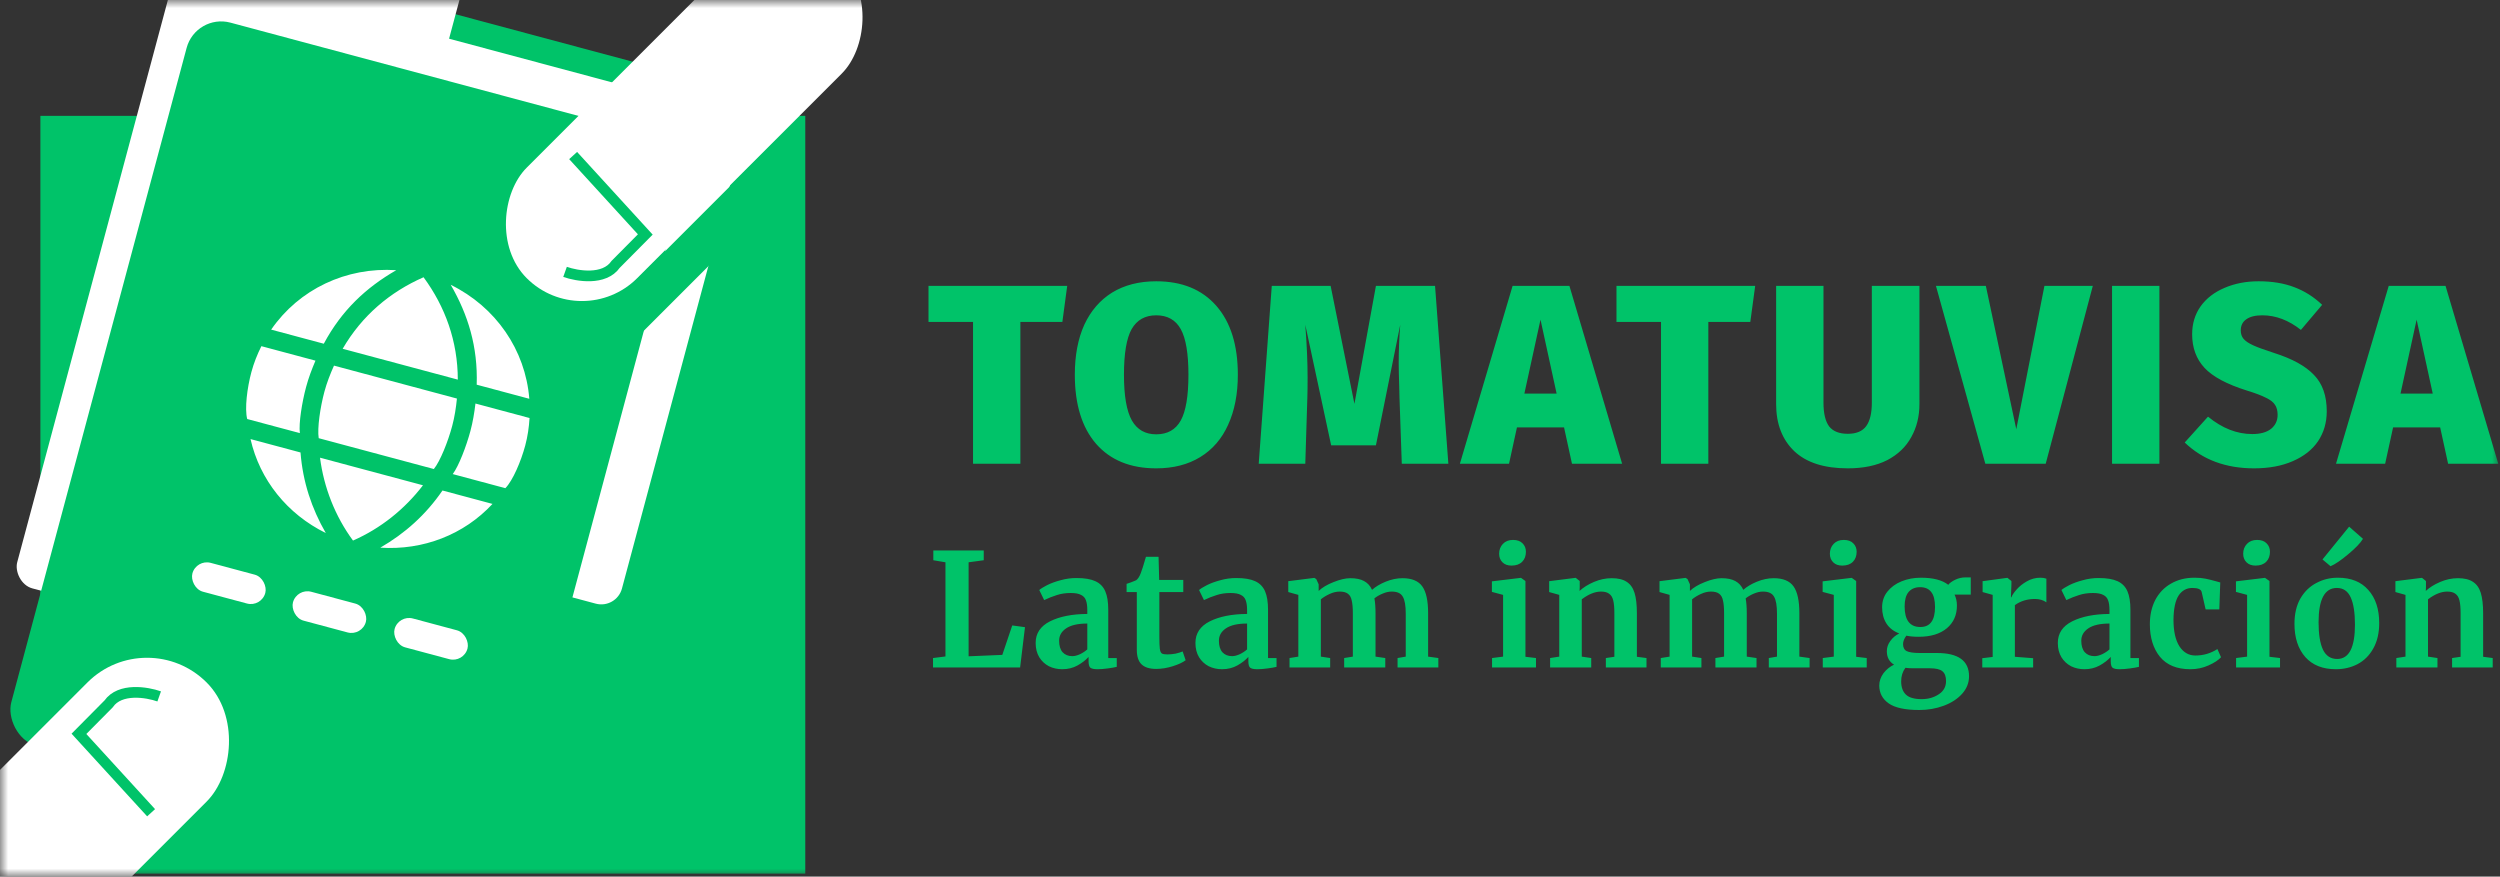 <svg width="154" height="54" viewBox="0 0 154 54" fill="none" xmlns="http://www.w3.org/2000/svg">
<rect x="0" y="0" width="154" height="54" fill="#333333" stroke="none"/>
<mask id="mask0_232_21757" style="mask-type:alpha" maskUnits="userSpaceOnUse" x="0" y="0" width="154" height="54">
<rect width="154" height="54" fill="#D9D9D9"/>
</mask>
<g mask="url(#mask0_232_21757)">
<path d="M65.74 17.61L65.441 19.833H62.855V28.566H59.939V19.833H57.196V17.61H65.74ZM71.222 17.327C72.809 17.327 74.043 17.831 74.926 18.84C75.809 19.849 76.251 21.262 76.251 23.081C76.251 24.268 76.051 25.298 75.651 26.17C75.263 27.032 74.69 27.694 73.933 28.157C73.177 28.619 72.273 28.85 71.222 28.85C69.635 28.85 68.4 28.346 67.517 27.337C66.645 26.328 66.209 24.909 66.209 23.081C66.209 21.893 66.403 20.868 66.792 20.007C67.192 19.145 67.764 18.483 68.51 18.02C69.267 17.558 70.171 17.327 71.222 17.327ZM71.222 19.423C70.539 19.423 70.034 19.707 69.708 20.275C69.393 20.842 69.236 21.777 69.236 23.081C69.236 24.384 69.398 25.324 69.724 25.902C70.05 26.47 70.549 26.754 71.222 26.754C71.915 26.754 72.42 26.47 72.735 25.902C73.05 25.335 73.208 24.394 73.208 23.081C73.208 21.777 73.05 20.842 72.735 20.275C72.42 19.707 71.915 19.423 71.222 19.423ZM89.219 28.566H86.35L86.208 24.483L86.192 23.806C86.171 23.175 86.16 22.697 86.16 22.371C86.16 21.583 86.192 20.795 86.255 20.007L84.757 27.431H81.999L80.406 20.007C80.501 21.236 80.548 22.319 80.548 23.254C80.548 23.79 80.543 24.2 80.533 24.483L80.406 28.566H77.537L78.341 17.61H81.967L83.433 24.878L84.757 17.61H88.399L89.219 28.566ZM96.834 28.566L96.345 26.328H93.444L92.956 28.566H89.929L93.176 17.61H96.676L99.923 28.566H96.834ZM93.901 24.247H95.888L94.895 19.691L93.901 24.247ZM108.119 17.61L107.819 19.833H105.234V28.566H102.318V19.833H99.575V17.61H108.119ZM118.237 24.893C118.237 25.65 118.069 26.328 117.733 26.927C117.407 27.526 116.913 27.999 116.251 28.346C115.589 28.682 114.78 28.85 113.823 28.85C112.373 28.85 111.275 28.498 110.529 27.794C109.783 27.079 109.41 26.113 109.41 24.893V17.61H112.326V24.799C112.326 25.461 112.442 25.95 112.673 26.265C112.914 26.57 113.298 26.722 113.823 26.722C114.349 26.722 114.727 26.564 114.958 26.249C115.19 25.934 115.305 25.45 115.305 24.799V17.61H118.237V24.893ZM128.917 17.61L126.016 28.566H122.296L119.254 17.61H122.328L124.203 26.438L125.937 17.61H128.917ZM133.019 17.61V28.566H130.102V17.61H133.019ZM139.134 17.327C139.965 17.327 140.695 17.448 141.326 17.689C141.967 17.931 142.54 18.294 143.044 18.777L141.736 20.322C140.979 19.723 140.185 19.423 139.355 19.423C138.924 19.423 138.593 19.507 138.362 19.675C138.141 19.833 138.031 20.059 138.031 20.353C138.031 20.564 138.089 20.737 138.204 20.874C138.32 21.01 138.514 21.142 138.788 21.268C139.061 21.394 139.492 21.551 140.08 21.741C141.205 22.098 142.025 22.55 142.54 23.096C143.065 23.632 143.328 24.378 143.328 25.335C143.328 26.028 143.149 26.643 142.792 27.179C142.434 27.705 141.914 28.114 141.231 28.409C140.558 28.703 139.765 28.85 138.851 28.85C137.106 28.85 135.682 28.319 134.579 27.258L136.013 25.666C136.885 26.381 137.795 26.738 138.74 26.738C139.234 26.738 139.618 26.633 139.891 26.422C140.164 26.202 140.301 25.913 140.301 25.555C140.301 25.303 140.248 25.098 140.143 24.941C140.038 24.773 139.849 24.625 139.576 24.499C139.313 24.363 138.924 24.216 138.409 24.058C137.169 23.669 136.297 23.201 135.793 22.655C135.288 22.108 135.036 21.42 135.036 20.59C135.036 19.938 135.209 19.366 135.556 18.872C135.913 18.378 136.402 17.999 137.022 17.737C137.653 17.463 138.357 17.327 139.134 17.327ZM150.803 28.566L150.314 26.328H147.414L146.925 28.566H143.898L147.146 17.61H150.645L153.893 28.566H150.803ZM147.871 24.247H149.857L148.864 19.691L147.871 24.247Z" fill="#00C369"/>
<path d="M58.24 34.637L57.493 34.511V33.909H60.598V34.511L59.666 34.637V40.428L61.742 40.341L62.354 38.527L63.139 38.634L62.839 41.117H57.474V40.535L58.24 40.438V34.637ZM63.796 39.604C63.796 39.015 64.091 38.572 64.679 38.275C65.274 37.977 66.04 37.825 66.978 37.819V37.596C66.978 37.331 66.949 37.123 66.891 36.975C66.839 36.826 66.739 36.716 66.59 36.645C66.448 36.567 66.238 36.529 65.96 36.529C65.643 36.529 65.358 36.571 65.106 36.655C64.854 36.732 64.592 36.836 64.32 36.965L64.019 36.344C64.116 36.26 64.278 36.16 64.504 36.044C64.737 35.927 65.012 35.827 65.329 35.743C65.646 35.652 65.972 35.607 66.309 35.607C66.807 35.607 67.195 35.672 67.473 35.801C67.757 35.93 67.961 36.137 68.084 36.422C68.207 36.706 68.269 37.088 68.269 37.566V40.535H68.792V41.078C68.663 41.111 68.479 41.143 68.239 41.175C68 41.208 67.79 41.224 67.609 41.224C67.389 41.224 67.24 41.192 67.162 41.127C67.091 41.062 67.056 40.93 67.056 40.729V40.467C66.881 40.661 66.655 40.836 66.377 40.991C66.099 41.146 65.785 41.224 65.436 41.224C65.138 41.224 64.863 41.163 64.611 41.04C64.365 40.91 64.168 40.726 64.019 40.487C63.871 40.241 63.796 39.947 63.796 39.604ZM66.057 40.419C66.192 40.419 66.348 40.38 66.522 40.302C66.697 40.218 66.849 40.118 66.978 40.002V38.41C66.396 38.41 65.96 38.511 65.669 38.711C65.384 38.905 65.242 39.157 65.242 39.468C65.242 39.778 65.313 40.014 65.455 40.176C65.604 40.338 65.804 40.419 66.057 40.419ZM71.222 41.205C70.814 41.205 70.513 41.111 70.319 40.923C70.125 40.736 70.028 40.438 70.028 40.031V36.47H69.398V35.966C69.45 35.946 69.543 35.914 69.679 35.869C69.815 35.817 69.918 35.775 69.99 35.743C70.1 35.659 70.193 35.513 70.271 35.306C70.329 35.17 70.436 34.834 70.591 34.297H71.367L71.406 35.723H72.89V36.47H71.416V39.196C71.416 39.559 71.425 39.814 71.445 39.963C71.464 40.111 71.506 40.209 71.571 40.254C71.635 40.293 71.749 40.312 71.91 40.312C72.072 40.312 72.24 40.296 72.415 40.264C72.59 40.225 72.735 40.179 72.851 40.128L73.036 40.671C72.855 40.807 72.59 40.93 72.24 41.04C71.891 41.15 71.551 41.205 71.222 41.205ZM73.639 39.604C73.639 39.015 73.933 38.572 74.522 38.275C75.117 37.977 75.883 37.825 76.821 37.819V37.596C76.821 37.331 76.792 37.123 76.734 36.975C76.682 36.826 76.582 36.716 76.433 36.645C76.291 36.567 76.081 36.529 75.802 36.529C75.486 36.529 75.201 36.571 74.949 36.655C74.697 36.732 74.435 36.836 74.163 36.965L73.862 36.344C73.959 36.26 74.121 36.16 74.347 36.044C74.58 35.927 74.855 35.827 75.172 35.743C75.489 35.652 75.816 35.607 76.152 35.607C76.65 35.607 77.038 35.672 77.316 35.801C77.6 35.93 77.804 36.137 77.927 36.422C78.05 36.706 78.111 37.088 78.111 37.566V40.535H78.635V41.078C78.506 41.111 78.322 41.143 78.082 41.175C77.843 41.208 77.633 41.224 77.452 41.224C77.232 41.224 77.083 41.192 77.005 41.127C76.934 41.062 76.899 40.93 76.899 40.729V40.467C76.724 40.661 76.498 40.836 76.22 40.991C75.942 41.146 75.628 41.224 75.279 41.224C74.981 41.224 74.706 41.163 74.454 41.04C74.208 40.91 74.011 40.726 73.862 40.487C73.713 40.241 73.639 39.947 73.639 39.604ZM75.9 40.419C76.035 40.419 76.191 40.38 76.365 40.302C76.54 40.218 76.692 40.118 76.821 40.002V38.41C76.239 38.41 75.802 38.511 75.511 38.711C75.227 38.905 75.085 39.157 75.085 39.468C75.085 39.778 75.156 40.014 75.298 40.176C75.447 40.338 75.647 40.419 75.9 40.419ZM79.435 40.535L79.978 40.448V36.645L79.357 36.47V35.801L80.968 35.597L81.084 35.675L81.229 35.995V36.402C81.443 36.195 81.747 36.014 82.141 35.859C82.542 35.697 82.888 35.617 83.179 35.617C83.529 35.617 83.81 35.675 84.023 35.791C84.243 35.908 84.408 36.089 84.518 36.334C84.732 36.141 85.013 35.972 85.362 35.83C85.711 35.688 86.054 35.617 86.391 35.617C86.966 35.617 87.374 35.785 87.613 36.121C87.852 36.457 87.972 37.007 87.972 37.77V40.448L88.602 40.535V41.117H86.09V40.535L86.594 40.448V37.809C86.594 37.305 86.533 36.952 86.41 36.752C86.293 36.545 86.067 36.441 85.731 36.441C85.55 36.441 85.362 36.483 85.168 36.567C84.981 36.645 84.812 36.742 84.664 36.858C84.709 37.104 84.732 37.411 84.732 37.78V40.448L85.333 40.535V41.117H82.801V40.535L83.335 40.448V37.78C83.335 37.444 83.312 37.182 83.267 36.994C83.228 36.8 83.15 36.661 83.034 36.577C82.918 36.486 82.749 36.441 82.529 36.441C82.323 36.441 82.115 36.49 81.909 36.587C81.708 36.677 81.527 36.787 81.365 36.917V40.448L81.938 40.535V41.117H79.435V40.535ZM93.104 34.84C92.871 34.84 92.687 34.773 92.551 34.637C92.415 34.501 92.347 34.326 92.347 34.113C92.347 33.867 92.425 33.663 92.58 33.502C92.735 33.34 92.942 33.259 93.201 33.259C93.459 33.259 93.657 33.33 93.793 33.473C93.928 33.608 93.996 33.78 93.996 33.987C93.996 34.245 93.919 34.453 93.763 34.608C93.608 34.763 93.391 34.84 93.113 34.84H93.104ZM92.59 36.645L91.901 36.461V35.811L93.676 35.597H93.695L93.967 35.791V40.458L94.617 40.535V41.117H91.91V40.535L92.59 40.448V36.645ZM96.05 36.645L95.429 36.47V35.801L97.039 35.597H97.068L97.311 35.791V36.17L97.301 36.402C97.528 36.189 97.822 36.005 98.184 35.849C98.546 35.694 98.912 35.617 99.28 35.617C99.675 35.617 99.982 35.691 100.202 35.84C100.428 35.982 100.59 36.208 100.687 36.519C100.784 36.829 100.832 37.25 100.832 37.78V40.458L101.424 40.535V41.117H98.921V40.535L99.445 40.458V37.78C99.445 37.444 99.423 37.182 99.377 36.994C99.332 36.8 99.248 36.661 99.125 36.577C99.009 36.486 98.841 36.441 98.621 36.441C98.252 36.441 97.858 36.6 97.437 36.917V40.448L98.019 40.535V41.117H95.487V40.535L96.05 40.448V36.645ZM102.304 40.535L102.847 40.448V36.645L102.226 36.47V35.801L103.837 35.597L103.953 35.675L104.099 35.995V36.402C104.312 36.195 104.616 36.014 105.01 35.859C105.411 35.697 105.757 35.617 106.048 35.617C106.398 35.617 106.679 35.675 106.892 35.791C107.112 35.908 107.277 36.089 107.387 36.334C107.601 36.141 107.882 35.972 108.231 35.83C108.581 35.688 108.923 35.617 109.26 35.617C109.835 35.617 110.243 35.785 110.482 36.121C110.721 36.457 110.841 37.007 110.841 37.77V40.448L111.471 40.535V41.117H108.959V40.535L109.463 40.448V37.809C109.463 37.305 109.402 36.952 109.279 36.752C109.163 36.545 108.936 36.441 108.6 36.441C108.419 36.441 108.231 36.483 108.037 36.567C107.85 36.645 107.682 36.742 107.533 36.858C107.578 37.104 107.601 37.411 107.601 37.78V40.448L108.202 40.535V41.117H105.67V40.535L106.204 40.448V37.78C106.204 37.444 106.181 37.182 106.136 36.994C106.097 36.8 106.019 36.661 105.903 36.577C105.787 36.486 105.618 36.441 105.399 36.441C105.192 36.441 104.985 36.49 104.778 36.587C104.577 36.677 104.396 36.787 104.234 36.917V40.448L104.807 40.535V41.117H102.304V40.535ZM113.477 34.84C113.244 34.84 113.06 34.773 112.924 34.637C112.788 34.501 112.72 34.326 112.72 34.113C112.72 33.867 112.798 33.663 112.953 33.502C113.108 33.34 113.315 33.259 113.574 33.259C113.832 33.259 114.03 33.33 114.165 33.473C114.301 33.608 114.369 33.78 114.369 33.987C114.369 34.245 114.292 34.453 114.136 34.608C113.981 34.763 113.764 34.84 113.486 34.84H113.477ZM112.962 36.645L112.274 36.461V35.811L114.049 35.597H114.068L114.34 35.791V40.458L114.99 40.535V41.117H112.283V40.535L112.962 40.448V36.645ZM118.227 43.736C117.361 43.736 116.733 43.601 116.345 43.329C115.957 43.057 115.763 42.689 115.763 42.223C115.763 41.958 115.85 41.706 116.025 41.466C116.206 41.234 116.423 41.059 116.675 40.943C116.377 40.768 116.229 40.49 116.229 40.108C116.229 39.888 116.3 39.681 116.442 39.487C116.584 39.287 116.769 39.132 116.995 39.022C116.639 38.886 116.374 38.679 116.2 38.401C116.025 38.123 115.938 37.793 115.938 37.411C115.938 37.043 116.044 36.722 116.258 36.451C116.478 36.173 116.769 35.959 117.131 35.811C117.5 35.662 117.897 35.587 118.324 35.587C119.081 35.587 119.644 35.733 120.012 36.024C120.096 35.914 120.239 35.811 120.439 35.714C120.64 35.617 120.846 35.568 121.06 35.568H121.399V36.626H120.4C120.497 36.833 120.546 37.052 120.546 37.285C120.552 37.874 120.345 38.346 119.925 38.702C119.504 39.051 118.929 39.225 118.198 39.225C117.894 39.225 117.639 39.203 117.432 39.157C117.367 39.242 117.315 39.332 117.276 39.429C117.244 39.52 117.228 39.601 117.228 39.672C117.228 39.885 117.302 40.031 117.451 40.108C117.606 40.186 117.881 40.225 118.276 40.225H119.314C120.633 40.225 121.293 40.703 121.293 41.66C121.293 42.061 121.15 42.42 120.866 42.737C120.581 43.054 120.203 43.3 119.731 43.475C119.259 43.649 118.757 43.736 118.227 43.736ZM118.295 38.624C118.897 38.624 119.197 38.213 119.197 37.392C119.197 36.971 119.12 36.664 118.964 36.47C118.816 36.27 118.586 36.17 118.276 36.17C117.972 36.17 117.736 36.27 117.567 36.47C117.406 36.664 117.325 36.959 117.325 37.353C117.325 38.2 117.648 38.624 118.295 38.624ZM118.373 43.067C118.78 43.067 119.133 42.967 119.43 42.766C119.728 42.572 119.876 42.301 119.876 41.952C119.876 41.673 119.802 41.473 119.653 41.35C119.511 41.227 119.252 41.166 118.877 41.166H117.82C117.658 41.166 117.509 41.156 117.373 41.137C117.199 41.369 117.112 41.648 117.112 41.971C117.112 42.327 117.209 42.598 117.403 42.786C117.597 42.973 117.92 43.067 118.373 43.067ZM122.108 40.545L122.749 40.467V36.645L122.128 36.47V35.801L123.631 35.597H123.661L123.903 35.791V36.005L123.874 36.79H123.903C123.948 36.661 124.055 36.503 124.223 36.315C124.391 36.121 124.602 35.953 124.854 35.811C125.112 35.662 125.391 35.587 125.688 35.587C125.83 35.587 125.953 35.607 126.057 35.646V37.101C125.863 36.965 125.627 36.897 125.349 36.897C124.876 36.897 124.466 37.023 124.116 37.276V40.458L125.242 40.545V41.117H122.108V40.545ZM126.762 39.604C126.762 39.015 127.056 38.572 127.645 38.275C128.24 37.977 129.006 37.825 129.944 37.819V37.596C129.944 37.331 129.915 37.123 129.857 36.975C129.805 36.826 129.705 36.716 129.556 36.645C129.414 36.567 129.203 36.529 128.925 36.529C128.608 36.529 128.324 36.571 128.072 36.655C127.819 36.732 127.558 36.836 127.286 36.965L126.985 36.344C127.082 36.26 127.244 36.16 127.47 36.044C127.703 35.927 127.978 35.827 128.295 35.743C128.612 35.652 128.938 35.607 129.275 35.607C129.773 35.607 130.161 35.672 130.439 35.801C130.723 35.93 130.927 36.137 131.05 36.422C131.173 36.706 131.234 37.088 131.234 37.566V40.535H131.758V41.078C131.629 41.111 131.444 41.143 131.205 41.175C130.966 41.208 130.756 41.224 130.575 41.224C130.355 41.224 130.206 41.192 130.128 41.127C130.057 41.062 130.022 40.93 130.022 40.729V40.467C129.847 40.661 129.621 40.836 129.343 40.991C129.064 41.146 128.751 41.224 128.402 41.224C128.104 41.224 127.829 41.163 127.577 41.04C127.331 40.91 127.134 40.726 126.985 40.487C126.836 40.241 126.762 39.947 126.762 39.604ZM129.022 40.419C129.158 40.419 129.313 40.38 129.488 40.302C129.663 40.218 129.815 40.118 129.944 40.002V38.41C129.362 38.41 128.925 38.511 128.634 38.711C128.35 38.905 128.207 39.157 128.207 39.468C128.207 39.778 128.279 40.014 128.421 40.176C128.57 40.338 128.77 40.419 129.022 40.419ZM132.431 38.449C132.431 37.893 132.541 37.398 132.761 36.965C132.988 36.532 133.308 36.195 133.722 35.956C134.142 35.71 134.63 35.587 135.187 35.587C135.445 35.587 135.668 35.607 135.856 35.646C136.044 35.684 136.254 35.736 136.487 35.801L136.768 35.879L136.71 37.537H135.866L135.623 36.47C135.584 36.302 135.394 36.218 135.051 36.218C134.689 36.218 134.404 36.377 134.197 36.693C133.997 37.01 133.893 37.505 133.887 38.178C133.887 38.889 134.01 39.436 134.255 39.817C134.501 40.192 134.828 40.38 135.235 40.38C135.727 40.38 136.179 40.247 136.593 39.982L136.816 40.487C136.648 40.668 136.39 40.836 136.04 40.991C135.698 41.146 135.326 41.224 134.925 41.224C134.097 41.224 133.473 40.968 133.052 40.458C132.638 39.947 132.431 39.277 132.431 38.449ZM138.937 34.84C138.704 34.84 138.52 34.773 138.384 34.637C138.248 34.501 138.18 34.326 138.18 34.113C138.18 33.867 138.258 33.663 138.413 33.502C138.568 33.34 138.775 33.259 139.034 33.259C139.292 33.259 139.49 33.33 139.625 33.473C139.761 33.608 139.829 33.78 139.829 33.987C139.829 34.245 139.752 34.453 139.596 34.608C139.441 34.763 139.224 34.84 138.946 34.84H138.937ZM138.422 36.645L137.734 36.461V35.811L139.509 35.597H139.528L139.8 35.791V40.458L140.45 40.535V41.117H137.743V40.535L138.422 40.448V36.645ZM141.339 38.43C141.339 37.822 141.459 37.305 141.698 36.878C141.944 36.451 142.271 36.131 142.678 35.917C143.086 35.697 143.529 35.587 144.007 35.587C144.822 35.587 145.45 35.84 145.889 36.344C146.336 36.842 146.559 37.521 146.559 38.381C146.559 38.996 146.436 39.52 146.19 39.953C145.951 40.38 145.627 40.7 145.22 40.913C144.819 41.12 144.376 41.224 143.891 41.224C143.082 41.224 142.455 40.975 142.009 40.477C141.563 39.972 141.339 39.29 141.339 38.43ZM143.968 40.593C144.699 40.593 145.065 39.888 145.065 38.478C145.065 37.741 144.977 37.182 144.803 36.8C144.628 36.412 144.344 36.218 143.949 36.218C143.199 36.218 142.824 36.923 142.824 38.333C142.824 39.07 142.914 39.633 143.095 40.021C143.283 40.403 143.574 40.593 143.968 40.593ZM143.066 34.462L144.706 32.444L145.559 33.191C145.404 33.45 145.1 33.767 144.648 34.142C144.201 34.517 143.839 34.763 143.561 34.879L143.066 34.462ZM148.178 36.645L147.557 36.47V35.801L149.167 35.597H149.197L149.439 35.791V36.17L149.429 36.402C149.656 36.189 149.95 36.005 150.312 35.849C150.674 35.694 151.04 35.617 151.408 35.617C151.803 35.617 152.11 35.691 152.33 35.84C152.556 35.982 152.718 36.208 152.815 36.519C152.912 36.829 152.961 37.25 152.961 37.78V40.458L153.552 40.535V41.117H151.049V40.535L151.573 40.458V37.78C151.573 37.444 151.551 37.182 151.505 36.994C151.46 36.8 151.376 36.661 151.253 36.577C151.137 36.486 150.969 36.441 150.749 36.441C150.38 36.441 149.986 36.6 149.565 36.917V40.448L150.147 40.535V41.117H147.615V40.535L148.178 40.448V36.645Z" fill="#00C369"/>
<rect x="2.488" y="7.137" width="47.117" height="46.677" fill="#00C369"/>
<mask id="mask1_232_21757" style="mask-type:alpha" maskUnits="userSpaceOnUse" x="-8" y="5" width="55" height="51">
<rect x="-7.199" y="5.484" width="53.282" height="49.982" fill="#00AC5F"/>
</mask>
<g mask="url(#mask1_232_21757)">
</g>
<rect x="16.021" y="-2.348" width="33.93" height="46.59" rx="1.318" transform="rotate(15 16.021 -2.348)" fill="#00C369"/>
<rect x="14.543" y="-1.131" width="32.636" height="31.276" rx="1.318" transform="rotate(15 14.543 -1.131)" fill="white"/>
<rect x="14.092" y="-14" width="17.349" height="51.664" rx="1.318" transform="rotate(15 14.092 -14)" fill="white"/>
<rect x="12.066" y="0.824" width="31.716" height="46.128" rx="2.202" transform="rotate(15 12.066 0.824)" fill="#00C369"/>
<rect x="9.057" y="38.369" width="10.38" height="29.775" rx="5.19" transform="rotate(45 9.057 38.369)" fill="white"/>
<rect x="48.449" y="-5.676" width="9.625" height="27.446" rx="4.812" transform="rotate(45 48.449 -5.676)" fill="white"/>
<path d="M29.365 23.697C29.441 21.357 28.833 19.39 27.765 17.544C30.534 18.904 32.367 21.55 32.605 24.565L29.365 23.697ZM28.979 26.545C28.724 27.496 28.257 28.712 27.889 29.204L31.13 30.072C31.589 29.605 32.094 28.415 32.353 27.449C32.504 26.883 32.584 26.33 32.62 25.75L29.288 24.857C29.219 25.429 29.129 25.983 28.979 26.545ZM27.256 30.215C26.233 31.712 24.938 32.863 23.426 33.736C26.07 33.911 28.584 32.932 30.338 31.041L27.256 30.215ZM19.982 24.134C19.726 25.089 19.536 26.376 19.632 26.992L26.725 28.892C27.119 28.407 27.598 27.198 27.854 26.244C28.005 25.68 28.088 25.126 28.147 24.551L20.574 22.522C20.338 23.049 20.133 23.571 19.982 24.134ZM28.201 23.385C28.198 21.023 27.427 18.894 26.091 17.078C24.027 17.983 22.294 19.441 21.108 21.485L28.201 23.385ZM19.713 28.194C19.949 30.028 20.643 31.804 21.745 33.299C23.444 32.555 24.933 31.363 26.055 29.893L19.713 28.194ZM19.946 21.173C21.05 19.108 22.558 17.709 24.409 16.644C21.33 16.437 18.42 17.813 16.704 20.305L19.946 21.173ZM15.432 27.047C16.003 29.561 17.693 31.667 20.07 32.836C19.197 31.325 18.651 29.68 18.512 27.872L15.432 27.047ZM18.857 23.833C19.008 23.271 19.207 22.746 19.433 22.216L16.101 21.324C15.842 21.844 15.635 22.363 15.483 22.929C15.224 23.895 15.064 25.177 15.228 25.812L18.471 26.68C18.396 26.07 18.602 24.784 18.857 23.833Z" fill="white"/>
<rect x="12.09" y="34.434" width="4.649" height="1.841" rx="0.921" transform="rotate(15 12.09 34.434)" fill="white"/>
<rect x="18.285" y="36.215" width="4.649" height="1.841" rx="0.921" transform="rotate(15 18.285 36.215)" fill="white"/>
<rect x="24.545" y="37.861" width="4.649" height="1.841" rx="0.921" transform="rotate(15 24.545 37.861)" fill="white"/>
<path d="M9.806 42.899C9.059 42.634 7.389 42.354 6.691 43.36L4.863 45.204L9.308 50.065" stroke="#00C369" stroke-width="0.659"/>
<path d="M34.807 16.747C35.554 17.013 37.224 17.292 37.922 16.286L39.75 14.443L35.305 9.581" stroke="#00C369" stroke-width="0.659"/>
<line x1="37.943" y1="20.294" x2="48.686" y2="9.551" stroke="#00C369" stroke-width="2.538"/>
</g>
</svg>
